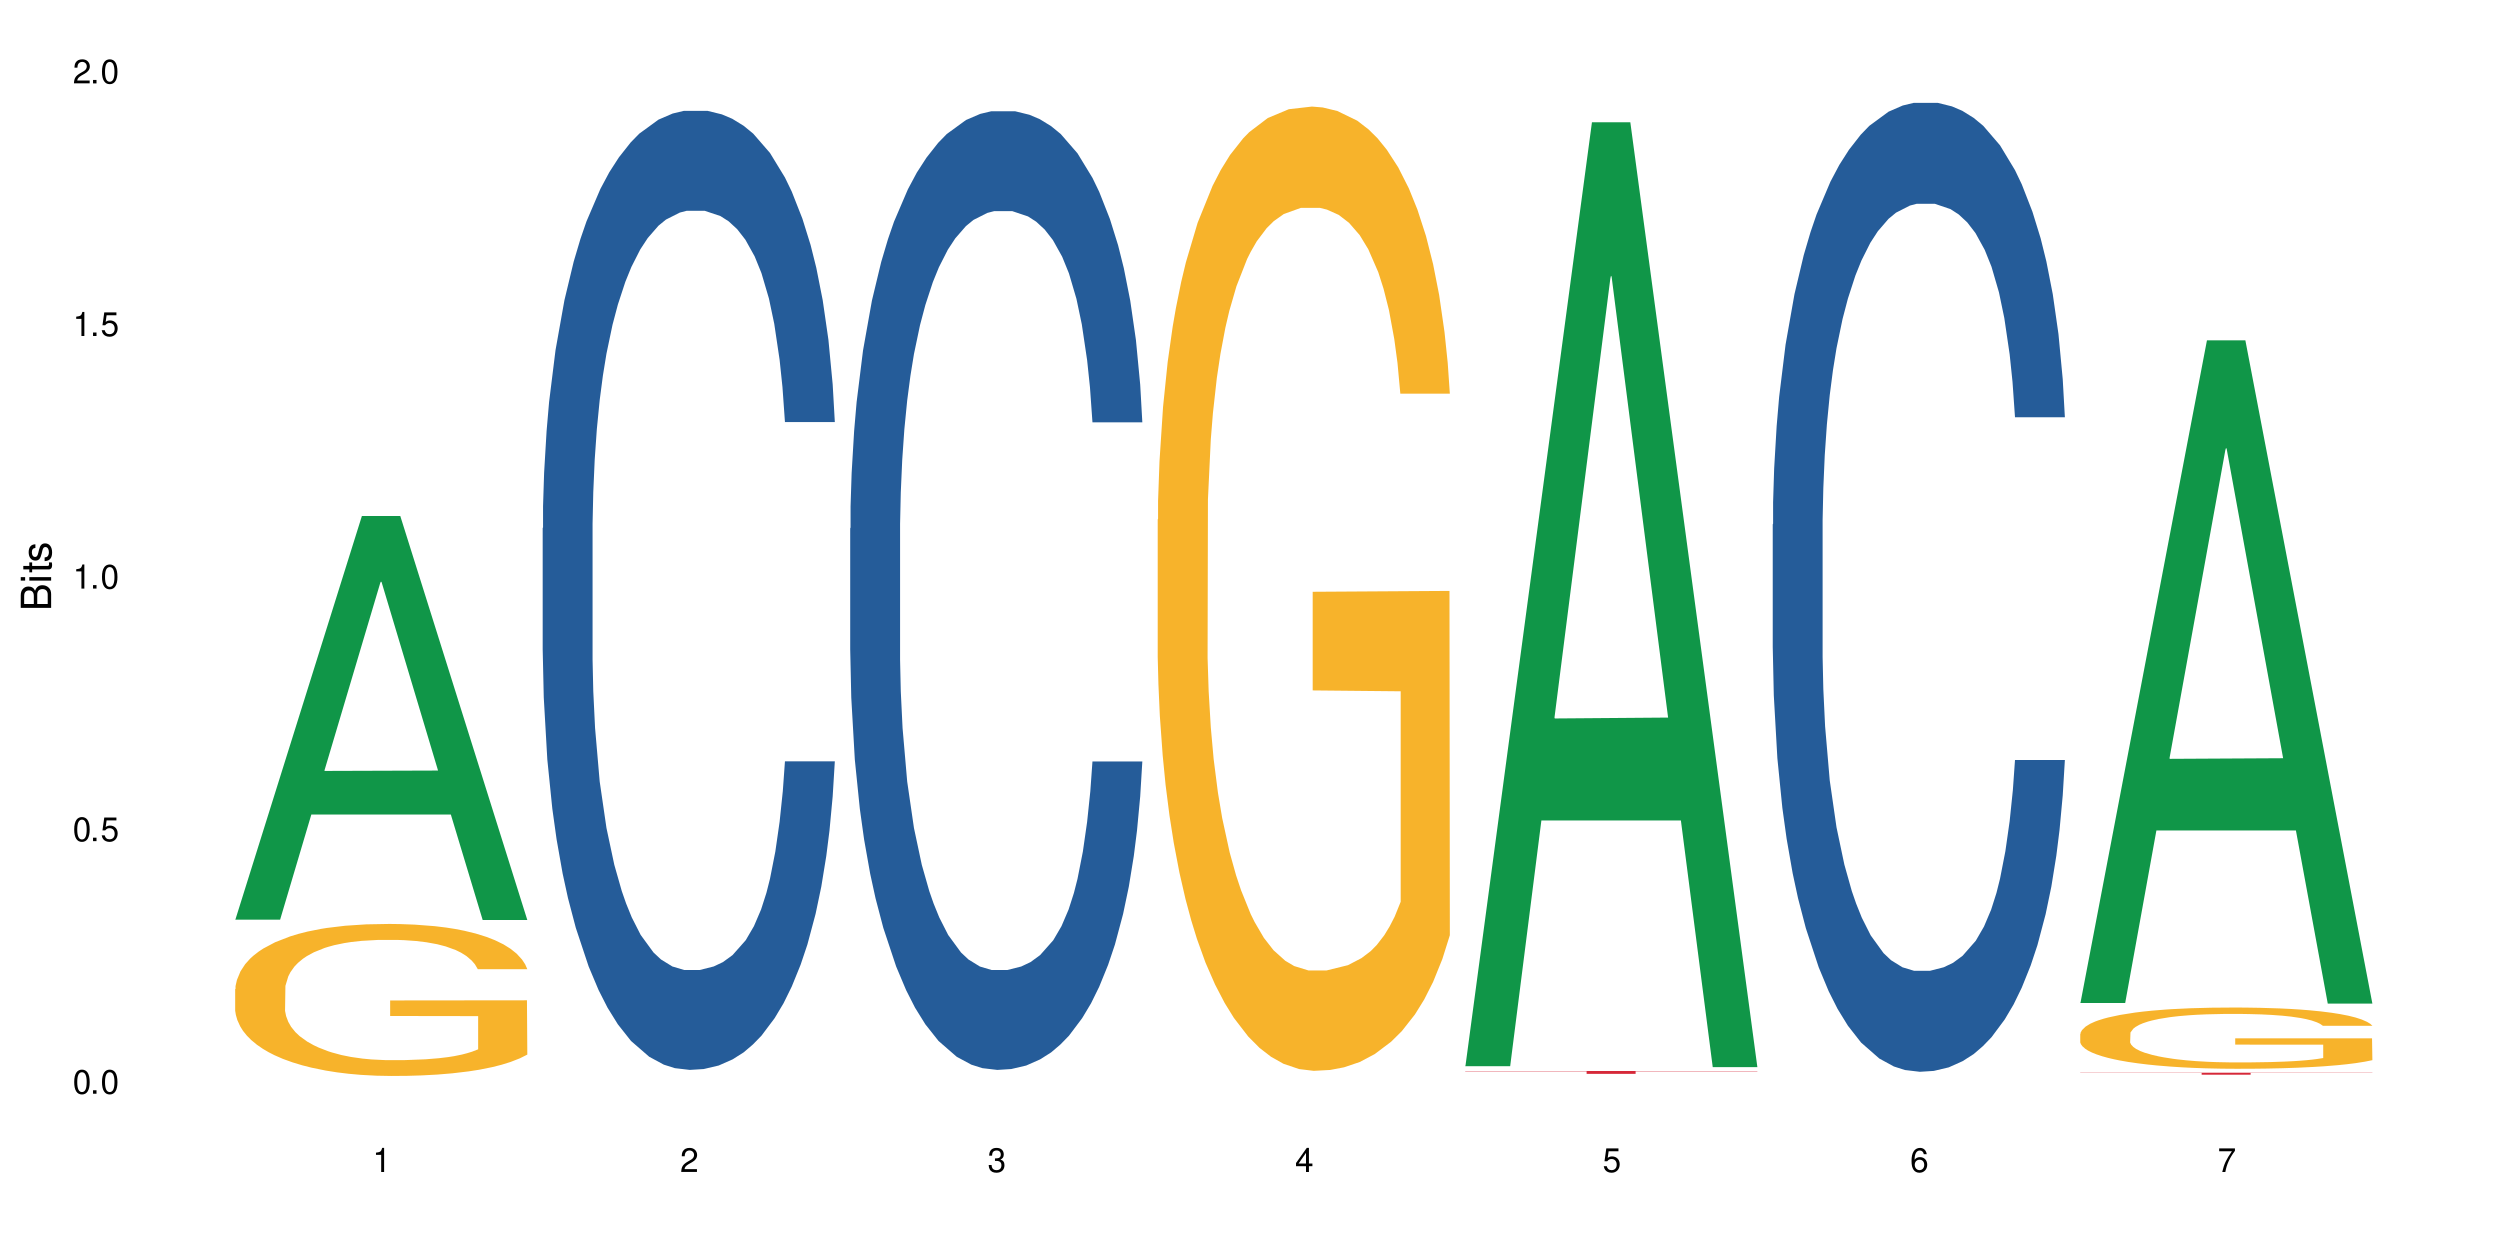 <?xml version="1.0" encoding="UTF-8"?>
<svg xmlns="http://www.w3.org/2000/svg" xmlns:xlink="http://www.w3.org/1999/xlink" width="720" height="360" viewBox="0 0 720 360">
<defs>
<g>
<g id="glyph-0-0">
</g>
<g id="glyph-0-1">
<path d="M 2.641 -6.938 C 2 -6.938 1.422 -6.656 1.078 -6.172 C 0.641 -5.562 0.406 -4.641 0.406 -3.359 C 0.406 -1.016 1.188 0.219 2.641 0.219 C 4.078 0.219 4.859 -1.016 4.859 -3.297 C 4.859 -4.641 4.656 -5.547 4.203 -6.172 C 3.844 -6.656 3.281 -6.938 2.641 -6.938 Z M 2.641 -6.188 C 3.547 -6.188 4 -5.25 4 -3.375 C 4 -1.406 3.562 -0.484 2.625 -0.484 C 1.734 -0.484 1.281 -1.438 1.281 -3.344 C 1.281 -5.25 1.734 -6.188 2.641 -6.188 Z M 2.641 -6.188 "/>
</g>
<g id="glyph-0-2">
<path d="M 1.828 -1 L 0.828 -1 L 0.828 0 L 1.828 0 Z M 1.828 -1 "/>
</g>
<g id="glyph-0-3">
<path d="M 4.562 -6.797 L 1.062 -6.797 L 0.547 -3.094 L 1.328 -3.094 C 1.719 -3.562 2.047 -3.734 2.578 -3.734 C 3.484 -3.734 4.062 -3.109 4.062 -2.094 C 4.062 -1.125 3.484 -0.531 2.578 -0.531 C 1.828 -0.531 1.375 -0.906 1.188 -1.672 L 0.328 -1.672 C 0.453 -1.109 0.547 -0.844 0.75 -0.594 C 1.125 -0.078 1.828 0.219 2.594 0.219 C 3.969 0.219 4.922 -0.781 4.922 -2.219 C 4.922 -3.562 4.031 -4.484 2.719 -4.484 C 2.25 -4.484 1.859 -4.359 1.469 -4.062 L 1.734 -5.969 L 4.562 -5.969 Z M 4.562 -6.797 "/>
</g>
<g id="glyph-0-4">
<path d="M 2.484 -4.938 L 2.484 0 L 3.328 0 L 3.328 -6.938 L 2.766 -6.938 C 2.469 -5.875 2.281 -5.734 0.984 -5.562 L 0.984 -4.938 Z M 2.484 -4.938 "/>
</g>
<g id="glyph-0-5">
<path d="M 4.859 -0.828 L 1.281 -0.828 C 1.359 -1.406 1.672 -1.781 2.5 -2.281 L 3.469 -2.828 C 4.406 -3.344 4.906 -4.062 4.906 -4.906 C 4.906 -5.484 4.672 -6.031 4.266 -6.406 C 3.859 -6.766 3.375 -6.938 2.719 -6.938 C 1.859 -6.938 1.219 -6.625 0.844 -6.031 C 0.609 -5.672 0.5 -5.234 0.484 -4.531 L 1.328 -4.531 C 1.359 -5.016 1.406 -5.281 1.531 -5.516 C 1.75 -5.938 2.188 -6.203 2.703 -6.203 C 3.469 -6.203 4.031 -5.641 4.031 -4.891 C 4.031 -4.344 3.719 -3.859 3.125 -3.516 L 2.234 -3 C 0.812 -2.172 0.406 -1.531 0.328 -0.016 L 4.859 -0.016 Z M 4.859 -0.828 "/>
</g>
<g id="glyph-0-6">
<path d="M 2.125 -3.188 L 2.578 -3.188 C 3.5 -3.188 3.984 -2.766 3.984 -1.922 C 3.984 -1.062 3.469 -0.531 2.594 -0.531 C 1.656 -0.531 1.203 -1 1.156 -2.016 L 0.312 -2.016 C 0.344 -1.453 0.438 -1.094 0.609 -0.781 C 0.953 -0.109 1.625 0.219 2.547 0.219 C 3.953 0.219 4.859 -0.625 4.859 -1.938 C 4.859 -2.828 4.516 -3.297 3.703 -3.594 C 4.344 -3.844 4.656 -4.328 4.656 -5.031 C 4.656 -6.219 3.875 -6.938 2.578 -6.938 C 1.203 -6.938 0.484 -6.172 0.453 -4.703 L 1.297 -4.703 C 1.312 -5.125 1.344 -5.359 1.453 -5.578 C 1.641 -5.969 2.062 -6.203 2.594 -6.203 C 3.344 -6.203 3.797 -5.75 3.797 -5 C 3.797 -4.516 3.609 -4.219 3.25 -4.047 C 3.016 -3.953 2.703 -3.922 2.125 -3.906 Z M 2.125 -3.188 "/>
</g>
<g id="glyph-0-7">
<path d="M 3.141 -1.672 L 3.141 0 L 3.984 0 L 3.984 -1.672 L 4.984 -1.672 L 4.984 -2.438 L 3.984 -2.438 L 3.984 -6.938 L 3.359 -6.938 L 0.266 -2.578 L 0.266 -1.672 Z M 3.141 -2.438 L 1 -2.438 L 3.141 -5.5 Z M 3.141 -2.438 "/>
</g>
<g id="glyph-0-8">
<path d="M 4.781 -5.125 C 4.609 -6.266 3.891 -6.938 2.844 -6.938 C 2.094 -6.938 1.422 -6.578 1.031 -5.953 C 0.594 -5.266 0.406 -4.422 0.406 -3.172 C 0.406 -2 0.578 -1.25 0.984 -0.641 C 1.359 -0.078 1.953 0.219 2.703 0.219 C 3.984 0.219 4.922 -0.75 4.922 -2.094 C 4.922 -3.375 4.062 -4.281 2.844 -4.281 C 2.172 -4.281 1.641 -4.031 1.281 -3.516 C 1.281 -5.234 1.828 -6.188 2.797 -6.188 C 3.391 -6.188 3.797 -5.797 3.938 -5.125 Z M 2.734 -3.531 C 3.547 -3.531 4.062 -2.953 4.062 -2.031 C 4.062 -1.156 3.484 -0.531 2.703 -0.531 C 1.922 -0.531 1.328 -1.188 1.328 -2.078 C 1.328 -2.938 1.906 -3.531 2.734 -3.531 Z M 2.734 -3.531 "/>
</g>
<g id="glyph-0-9">
<path d="M 4.984 -6.797 L 0.438 -6.797 L 0.438 -5.969 L 4.109 -5.969 C 2.5 -3.656 1.828 -2.234 1.328 0 L 2.219 0 C 2.594 -2.172 3.453 -4.047 4.984 -6.094 Z M 4.984 -6.797 "/>
</g>
<g id="glyph-1-0">
</g>
<g id="glyph-1-1">
<path d="M 0 -0.953 L 0 -4.891 C 0 -5.719 -0.234 -6.344 -0.734 -6.797 C -1.188 -7.234 -1.812 -7.469 -2.5 -7.469 C -3.547 -7.469 -4.188 -7 -4.625 -5.875 C -4.984 -6.688 -5.625 -7.094 -6.531 -7.094 C -7.172 -7.094 -7.734 -6.859 -8.141 -6.391 C -8.562 -5.922 -8.75 -5.344 -8.75 -4.5 L -8.75 -0.953 Z M -4.984 -2.062 L -7.766 -2.062 L -7.766 -4.219 C -7.766 -4.844 -7.688 -5.203 -7.453 -5.5 C -7.219 -5.812 -6.859 -5.969 -6.375 -5.969 C -5.891 -5.969 -5.531 -5.812 -5.297 -5.5 C -5.062 -5.203 -4.984 -4.844 -4.984 -4.219 Z M -0.984 -2.062 L -4 -2.062 L -4 -4.781 C -4 -5.766 -3.438 -6.359 -2.484 -6.359 C -1.547 -6.359 -0.984 -5.766 -0.984 -4.781 Z M -0.984 -2.062 "/>
</g>
<g id="glyph-1-2">
<path d="M -6.281 -1.797 L -6.281 -0.797 L 0 -0.797 L 0 -1.797 Z M -8.75 -1.797 L -8.75 -0.797 L -7.484 -0.797 L -7.484 -1.797 Z M -8.75 -1.797 "/>
</g>
<g id="glyph-1-3">
<path d="M -6.281 -3.047 L -6.281 -2.016 L -8.016 -2.016 L -8.016 -1.016 L -6.281 -1.016 L -6.281 -0.172 L -5.469 -0.172 L -5.469 -1.016 L -0.719 -1.016 C -0.078 -1.016 0.281 -1.453 0.281 -2.234 C 0.281 -2.5 0.25 -2.719 0.188 -3.047 L -0.641 -3.047 C -0.609 -2.906 -0.594 -2.766 -0.594 -2.562 C -0.594 -2.141 -0.719 -2.016 -1.156 -2.016 L -5.469 -2.016 L -5.469 -3.047 Z M -6.281 -3.047 "/>
</g>
<g id="glyph-1-4">
<path d="M -4.531 -5.25 C -5.766 -5.25 -6.469 -4.422 -6.469 -2.969 C -6.469 -1.516 -5.719 -0.562 -4.547 -0.562 C -3.562 -0.562 -3.094 -1.062 -2.734 -2.562 L -2.516 -3.484 C -2.344 -4.188 -2.094 -4.469 -1.641 -4.469 C -1.047 -4.469 -0.641 -3.875 -0.641 -3 C -0.641 -2.453 -0.797 -2 -1.062 -1.75 C -1.25 -1.594 -1.422 -1.531 -1.875 -1.469 L -1.875 -0.406 C -0.422 -0.453 0.281 -1.266 0.281 -2.922 C 0.281 -4.5 -0.5 -5.516 -1.719 -5.516 C -2.656 -5.516 -3.172 -4.984 -3.469 -3.734 L -3.703 -2.766 C -3.891 -1.953 -4.156 -1.609 -4.594 -1.609 C -5.188 -1.609 -5.547 -2.125 -5.547 -2.938 C -5.547 -3.75 -5.203 -4.172 -4.531 -4.203 Z M -4.531 -5.25 "/>
</g>
</g>
</defs>
<rect x="-72" y="-36" width="864" height="432" fill="rgb(100%, 100%, 100%)" fill-opacity="1"/>
<path fill-rule="nonzero" fill="rgb(6.275%, 58.824%, 28.235%)" fill-opacity="1" d="M 67.73 264.859 L 67.82 264.75 L 104.227 148.605 L 115.281 148.605 L 151.867 264.969 L 139.012 264.969 L 129.844 234.594 L 89.664 234.594 L 80.676 264.859 L 67.73 264.859 L 93.527 222.027 L 126.156 221.918 L 109.887 167.617 L 109.707 167.508 L 109.527 167.836 L 93.438 221.918 L 93.527 222.027 Z M 67.73 264.859 "/>
<path fill-rule="nonzero" fill="rgb(96.863%, 70.196%, 16.863%)" fill-opacity="1" d="M 67.73 284.848 L 67.832 284.809 L 67.832 284.008 L 68.242 282.211 L 69.27 279.73 L 70.605 277.691 L 72.039 276.09 L 72.965 275.25 L 74.504 274.051 L 75.836 273.172 L 79.223 271.375 L 83.531 269.695 L 85.891 268.973 L 88.559 268.293 L 92.355 267.535 L 94.102 267.254 L 99.438 266.613 L 105.488 266.215 L 112.16 266.094 L 115.238 266.137 L 119.441 266.293 L 125.188 266.734 L 128.473 267.133 L 131.039 267.535 L 133.707 268.055 L 136.988 268.855 L 140.066 269.812 L 142.527 270.773 L 144.992 271.973 L 147.043 273.254 L 148.789 274.652 L 150.328 276.332 L 151.25 277.73 L 151.867 279.129 L 137.605 279.129 L 136.785 277.73 L 135.859 276.652 L 134.32 275.332 L 132.781 274.371 L 131.242 273.613 L 128.371 272.574 L 125.906 271.934 L 122.828 271.375 L 119.855 271.012 L 116.469 270.773 L 114.414 270.695 L 108.977 270.695 L 104.055 270.973 L 101.18 271.293 L 99.129 271.613 L 96.254 272.211 L 94.512 272.691 L 93.484 273.012 L 90.406 274.254 L 88.355 275.371 L 87.227 276.133 L 85.789 277.332 L 84.762 278.41 L 83.633 280.012 L 83.02 281.211 L 82.199 283.93 L 82.094 291.125 L 82.402 292.645 L 83.02 294.285 L 83.84 295.727 L 85.07 297.246 L 86.301 298.406 L 88.457 299.965 L 90.305 301.004 L 91.742 301.684 L 94.512 302.762 L 95.641 303.121 L 98.309 303.844 L 101.078 304.402 L 104.465 304.883 L 107.027 305.121 L 111.133 305.32 L 116.363 305.32 L 122.52 305.082 L 126.422 304.762 L 129.09 304.441 L 130.832 304.164 L 132.988 303.723 L 134.527 303.324 L 135.961 302.883 L 137.707 302.203 L 137.707 292.645 L 112.363 292.605 L 112.363 288.129 L 151.762 288.086 L 151.867 303.723 L 149.711 304.801 L 147.043 305.844 L 144.48 306.641 L 141.812 307.32 L 138.016 308.082 L 134.938 308.562 L 130.215 309.121 L 125.906 309.48 L 121.395 309.719 L 117.391 309.84 L 112.672 309.879 L 108.465 309.801 L 103.949 309.562 L 100.359 309.242 L 97.074 308.84 L 93.793 308.32 L 89.688 307.48 L 87.02 306.801 L 84.25 305.961 L 81.48 304.961 L 79.016 303.883 L 77.375 303.043 L 75.734 302.082 L 73.988 300.883 L 72.348 299.523 L 71.117 298.285 L 69.988 296.887 L 69.168 295.566 L 68.348 293.766 L 67.938 292.328 L 67.73 291.086 Z M 67.73 284.848 "/>
<path fill-rule="nonzero" fill="rgb(14.51%, 36.078%, 60%)" fill-opacity="1" d="M 156.293 152.109 L 156.398 151.855 L 156.398 145.797 L 156.703 136.203 L 157.422 124.082 L 158.141 115.754 L 159.988 100.855 L 162.555 86.465 L 165.223 75.355 L 167.172 68.793 L 168.914 63.742 L 172.918 54.402 L 175.48 49.605 L 178.25 45.312 L 181.637 41.02 L 184.102 38.496 L 189.641 34.457 L 193.746 32.691 L 196.926 31.934 L 203.801 31.934 L 207.902 32.941 L 210.879 34.203 L 214.164 36.223 L 216.934 38.496 L 221.754 44.051 L 226.066 51.121 L 228.016 55.16 L 231.094 62.984 L 233.453 70.559 L 235.094 77.125 L 236.941 86.465 L 238.582 97.828 L 239.812 110.703 L 240.43 121.559 L 226.066 121.559 L 225.348 111.461 L 224.527 103.633 L 222.988 93.281 L 221.449 85.961 L 219.293 78.641 L 217.344 73.844 L 214.676 69.047 L 212.316 66.016 L 209.855 63.742 L 207.492 62.23 L 202.98 60.715 L 197.746 60.715 L 195.797 61.219 L 191.797 63.238 L 189.641 65.004 L 186.562 68.539 L 184.406 71.824 L 181.844 76.871 L 180.098 81.164 L 177.945 87.727 L 176.406 93.535 L 174.66 101.867 L 173.633 108.18 L 172.711 115.246 L 171.891 123.578 L 171.273 132.414 L 170.863 141.758 L 170.66 150.844 L 170.66 189.977 L 170.863 199.066 L 171.379 209.672 L 172.711 225.07 L 174.66 238.453 L 176.918 249.055 L 179.074 256.629 L 180.305 260.164 L 181.945 264.203 L 184.512 269.254 L 188.203 274.305 L 190.359 276.324 L 193.641 278.344 L 197.027 279.352 L 201.543 279.352 L 205.543 278.344 L 208.211 277.082 L 210.98 275.062 L 214.777 270.77 L 217.137 266.73 L 219.191 261.934 L 220.73 257.137 L 221.754 253.098 L 223.293 245.27 L 224.527 236.684 L 225.449 227.848 L 226.066 219.266 L 240.43 219.266 L 239.812 229.363 L 238.891 239.211 L 237.969 246.531 L 236.531 255.367 L 234.891 263.195 L 232.527 272.031 L 230.578 277.84 L 228.016 284.148 L 225.656 288.945 L 223.09 293.238 L 219.293 298.289 L 216.832 300.812 L 214.164 303.086 L 210.98 305.105 L 206.98 306.871 L 202.672 307.883 L 198.668 308.133 L 194.359 307.629 L 191.18 306.621 L 186.973 304.348 L 181.738 299.805 L 177.945 295.008 L 174.969 290.211 L 172.402 285.16 L 169.531 278.344 L 165.836 267.234 L 163.578 258.648 L 162.039 251.582 L 160.297 241.734 L 159.066 232.898 L 157.629 218.762 L 156.602 200.836 L 156.293 186.949 Z M 156.293 152.109 "/>
<path fill-rule="nonzero" fill="rgb(14.51%, 36.078%, 60%)" fill-opacity="1" d="M 244.859 152.172 L 244.961 151.918 L 244.961 145.859 L 245.27 136.27 L 245.988 124.156 L 246.703 115.828 L 248.551 100.938 L 251.117 86.555 L 253.785 75.449 L 255.734 68.887 L 257.477 63.84 L 261.48 54.504 L 264.043 49.707 L 266.816 45.418 L 270.199 41.129 L 272.664 38.602 L 278.203 34.566 L 282.309 32.801 L 285.488 32.043 L 292.363 32.043 L 296.469 33.051 L 299.441 34.312 L 302.727 36.332 L 305.496 38.602 L 310.32 44.156 L 314.629 51.223 L 316.578 55.262 L 319.656 63.082 L 322.016 70.656 L 323.656 77.215 L 325.504 86.555 L 327.145 97.91 L 328.379 110.781 L 328.992 121.633 L 314.629 121.633 L 313.91 111.539 L 313.09 103.715 L 311.551 93.367 L 310.012 86.051 L 307.855 78.73 L 305.906 73.934 L 303.238 69.141 L 300.879 66.113 L 298.418 63.84 L 296.059 62.328 L 291.543 60.812 L 286.309 60.812 L 284.359 61.316 L 280.359 63.336 L 278.203 65.102 L 275.125 68.637 L 272.973 71.918 L 270.406 76.965 L 268.66 81.254 L 266.508 87.816 L 264.969 93.621 L 263.223 101.949 L 262.199 108.258 L 261.273 115.324 L 260.453 123.652 L 259.84 132.484 L 259.426 141.824 L 259.223 150.91 L 259.223 190.027 L 259.426 199.109 L 259.941 209.711 L 261.273 225.105 L 263.223 238.48 L 265.48 249.082 L 267.637 256.652 L 268.867 260.184 L 270.508 264.223 L 273.074 269.27 L 276.77 274.316 L 278.922 276.336 L 282.207 278.355 L 285.59 279.363 L 290.105 279.363 L 294.109 278.355 L 296.773 277.094 L 299.547 275.074 L 303.344 270.785 L 305.703 266.746 L 307.754 261.953 L 309.293 257.156 L 310.32 253.117 L 311.859 245.297 L 313.09 236.715 L 314.012 227.883 L 314.629 219.301 L 328.992 219.301 L 328.379 229.395 L 327.453 239.238 L 326.531 246.559 L 325.094 255.391 L 323.453 263.215 L 321.094 272.047 L 319.145 277.852 L 316.578 284.16 L 314.219 288.957 L 311.652 293.246 L 307.855 298.293 L 305.395 300.816 L 302.727 303.09 L 299.547 305.105 L 295.543 306.875 L 291.234 307.883 L 287.234 308.137 L 282.926 307.629 L 279.742 306.621 L 275.535 304.352 L 270.305 299.809 L 266.508 295.012 L 263.531 290.219 L 260.965 285.168 L 258.094 278.355 L 254.398 267.25 L 252.145 258.672 L 250.605 251.605 L 248.859 241.762 L 247.629 232.93 L 246.191 218.797 L 245.164 200.879 L 244.859 186.996 Z M 244.859 152.172 "/>
<path fill-rule="nonzero" fill="rgb(96.863%, 70.196%, 16.863%)" fill-opacity="1" d="M 333.422 149.637 L 333.523 149.387 L 333.523 144.312 L 333.934 132.898 L 334.961 117.176 L 336.293 104.242 L 337.73 94.098 L 338.652 88.77 L 340.191 81.164 L 341.527 75.582 L 344.914 64.172 L 349.223 53.52 L 351.582 48.953 L 354.25 44.641 L 358.047 39.824 L 359.789 38.047 L 365.125 33.988 L 371.18 31.453 L 377.848 30.691 L 380.926 30.945 L 385.133 31.961 L 390.879 34.75 L 394.164 37.289 L 396.727 39.824 L 399.395 43.121 L 402.68 48.191 L 405.758 54.277 L 408.219 60.367 L 410.684 67.973 L 412.734 76.09 L 414.477 84.965 L 416.016 95.617 L 416.941 104.496 L 417.555 113.371 L 403.293 113.371 L 402.473 104.496 L 401.551 97.648 L 400.012 89.277 L 398.473 83.191 L 396.934 78.371 L 394.059 71.777 L 391.598 67.723 L 388.52 64.172 L 385.543 61.887 L 382.156 60.367 L 380.105 59.859 L 374.668 59.859 L 369.742 61.633 L 366.871 63.664 L 364.816 65.691 L 361.945 69.496 L 360.199 72.539 L 359.176 74.57 L 356.098 82.43 L 354.043 89.531 L 352.914 94.352 L 351.48 101.957 L 350.453 108.805 L 349.324 118.949 L 348.711 126.559 L 347.887 143.805 L 347.785 189.457 L 348.094 199.094 L 348.711 209.492 L 349.531 218.621 L 350.762 228.258 L 351.992 235.613 L 354.148 245.504 L 355.992 252.098 L 357.43 256.41 L 360.199 263.258 L 361.328 265.539 L 363.996 270.105 L 366.766 273.656 L 370.152 276.699 L 372.719 278.223 L 376.824 279.488 L 382.055 279.488 L 388.211 277.969 L 392.109 275.938 L 394.777 273.91 L 396.523 272.133 L 398.676 269.344 L 400.215 266.809 L 401.652 264.02 L 403.398 259.707 L 403.398 199.094 L 378.055 198.84 L 378.055 170.434 L 417.453 170.18 L 417.555 269.344 L 415.402 276.191 L 412.734 282.785 L 410.168 287.859 L 407.5 292.168 L 403.703 296.988 L 400.625 300.031 L 395.906 303.582 L 391.598 305.863 L 387.082 307.387 L 383.082 308.148 L 378.363 308.402 L 374.156 307.895 L 369.641 306.371 L 366.051 304.344 L 362.766 301.809 L 359.484 298.512 L 355.379 293.184 L 352.711 288.871 L 349.941 283.547 L 347.172 277.207 L 344.707 270.359 L 343.066 265.031 L 341.426 258.945 L 339.68 251.34 L 338.039 242.715 L 336.809 234.852 L 335.68 225.977 L 334.859 217.605 L 334.035 206.195 L 333.625 197.062 L 333.422 189.203 Z M 333.422 149.637 "/>
<path fill-rule="nonzero" fill="rgb(6.275%, 58.824%, 28.235%)" fill-opacity="1" d="M 421.984 307.074 L 422.074 306.82 L 458.48 35.219 L 469.535 35.219 L 506.121 307.328 L 493.266 307.328 L 484.098 236.301 L 443.918 236.301 L 434.93 307.074 L 421.984 307.074 L 447.781 206.918 L 480.41 206.66 L 464.141 79.676 L 463.961 79.422 L 463.781 80.188 L 447.691 206.66 L 447.781 206.918 Z M 421.984 307.074 "/>
<path fill-rule="nonzero" fill="rgb(83.922%, 15.686%, 22.353%)" fill-opacity="1" d="M 421.984 308.457 L 506.121 308.457 L 506.121 308.543 L 471.055 308.543 L 471.055 309.266 L 456.945 309.266 L 456.945 308.547 L 456.742 308.543 L 421.984 308.543 Z M 421.984 308.457 "/>
<path fill-rule="nonzero" fill="rgb(14.51%, 36.078%, 60%)" fill-opacity="1" d="M 510.547 151.035 L 510.652 150.781 L 510.652 144.656 L 510.957 134.965 L 511.676 122.723 L 512.395 114.305 L 514.242 99.254 L 516.809 84.715 L 519.473 73.488 L 521.426 66.859 L 523.168 61.758 L 527.168 52.316 L 529.734 47.473 L 532.504 43.137 L 535.891 38.797 L 538.355 36.246 L 543.895 32.168 L 548 30.383 L 551.18 29.617 L 558.055 29.617 L 562.156 30.637 L 565.133 31.91 L 568.418 33.953 L 571.188 36.246 L 576.008 41.859 L 580.32 49.004 L 582.27 53.082 L 585.348 60.992 L 587.707 68.645 L 589.348 75.277 L 591.195 84.715 L 592.836 96.191 L 594.066 109.203 L 594.684 120.172 L 580.32 120.172 L 579.602 109.965 L 578.781 102.059 L 577.242 91.602 L 575.703 84.203 L 573.547 76.805 L 571.598 71.961 L 568.93 67.113 L 566.57 64.051 L 564.105 61.758 L 561.746 60.227 L 557.234 58.695 L 552 58.695 L 550.051 59.207 L 546.051 61.246 L 543.895 63.031 L 540.816 66.602 L 538.66 69.918 L 536.098 75.02 L 534.352 79.355 L 532.199 85.988 L 530.66 91.855 L 528.914 100.273 L 527.887 106.652 L 526.965 113.793 L 526.145 122.211 L 525.527 131.137 L 525.117 140.578 L 524.914 149.758 L 524.914 189.297 L 525.117 198.48 L 525.629 209.195 L 526.965 224.754 L 528.914 238.273 L 531.172 248.988 L 533.324 256.641 L 534.559 260.211 L 536.199 264.293 L 538.766 269.395 L 542.457 274.496 L 544.613 276.535 L 547.895 278.574 L 551.281 279.598 L 555.797 279.598 L 559.797 278.574 L 562.465 277.301 L 565.234 275.262 L 569.031 270.922 L 571.391 266.844 L 573.445 261.996 L 574.984 257.148 L 576.008 253.066 L 577.547 245.16 L 578.781 236.488 L 579.703 227.559 L 580.32 218.887 L 594.684 218.887 L 594.066 229.09 L 593.145 239.039 L 592.223 246.438 L 590.785 255.363 L 589.145 263.27 L 586.781 272.199 L 584.832 278.066 L 582.27 284.441 L 579.91 289.289 L 577.344 293.625 L 573.547 298.727 L 571.086 301.277 L 568.418 303.574 L 565.234 305.613 L 561.234 307.402 L 556.926 308.422 L 552.922 308.676 L 548.613 308.164 L 545.434 307.145 L 541.227 304.848 L 535.992 300.258 L 532.199 295.41 L 529.223 290.566 L 526.656 285.465 L 523.785 278.574 L 520.09 267.352 L 517.832 258.68 L 516.293 251.539 L 514.551 241.59 L 513.316 232.66 L 511.883 218.375 L 510.855 200.266 L 510.547 186.238 Z M 510.547 151.035 "/>
<path fill-rule="nonzero" fill="rgb(6.275%, 58.824%, 28.235%)" fill-opacity="1" d="M 599.113 288.863 L 599.203 288.684 L 635.605 98.008 L 646.664 98.008 L 683.246 289.043 L 670.395 289.043 L 661.223 239.176 L 621.043 239.176 L 612.055 288.863 L 599.113 288.863 L 624.91 218.547 L 657.539 218.367 L 641.27 129.219 L 641.09 129.039 L 640.91 129.578 L 624.82 218.367 L 624.91 218.547 Z M 599.113 288.863 "/>
<path fill-rule="nonzero" fill="rgb(96.863%, 70.196%, 16.863%)" fill-opacity="1" d="M 599.113 297.723 L 599.215 297.707 L 599.215 297.387 L 599.625 296.66 L 600.652 295.664 L 601.984 294.84 L 603.422 294.195 L 604.344 293.859 L 605.883 293.375 L 607.219 293.02 L 610.602 292.297 L 614.914 291.617 L 617.273 291.328 L 619.941 291.055 L 623.738 290.75 L 625.48 290.637 L 630.816 290.379 L 636.871 290.219 L 643.539 290.168 L 646.617 290.184 L 650.824 290.25 L 656.57 290.426 L 659.852 290.586 L 662.418 290.75 L 665.086 290.957 L 668.367 291.281 L 671.445 291.668 L 673.91 292.055 L 676.371 292.535 L 678.426 293.051 L 680.168 293.617 L 681.707 294.293 L 682.633 294.855 L 683.246 295.422 L 668.984 295.422 L 668.164 294.855 L 667.242 294.422 L 665.703 293.891 L 664.164 293.504 L 662.625 293.199 L 659.75 292.777 L 657.289 292.52 L 654.211 292.297 L 651.234 292.148 L 647.848 292.055 L 645.797 292.02 L 640.359 292.02 L 635.434 292.133 L 632.559 292.262 L 630.508 292.391 L 627.637 292.633 L 625.891 292.828 L 624.863 292.957 L 621.785 293.457 L 619.734 293.906 L 618.605 294.211 L 617.168 294.695 L 616.145 295.129 L 615.016 295.773 L 614.398 296.258 L 613.578 297.355 L 613.477 300.254 L 613.785 300.867 L 614.398 301.527 L 615.219 302.105 L 616.453 302.719 L 617.684 303.188 L 619.836 303.812 L 621.684 304.234 L 623.121 304.508 L 625.891 304.941 L 627.02 305.086 L 629.688 305.375 L 632.457 305.602 L 635.844 305.797 L 638.41 305.891 L 642.512 305.973 L 647.746 305.973 L 653.902 305.875 L 657.801 305.746 L 660.469 305.617 L 662.211 305.504 L 664.367 305.328 L 665.906 305.168 L 667.344 304.988 L 669.086 304.715 L 669.086 300.867 L 643.742 300.852 L 643.742 299.047 L 683.145 299.031 L 683.246 305.328 L 681.094 305.762 L 678.426 306.184 L 675.859 306.504 L 673.191 306.777 L 669.395 307.086 L 666.316 307.277 L 661.598 307.504 L 657.289 307.648 L 652.773 307.746 L 648.773 307.793 L 644.051 307.809 L 639.844 307.777 L 635.332 307.68 L 631.738 307.551 L 628.457 307.391 L 625.172 307.18 L 621.07 306.844 L 618.402 306.57 L 615.629 306.23 L 612.859 305.828 L 610.398 305.395 L 608.758 305.055 L 607.113 304.668 L 605.371 304.184 L 603.73 303.637 L 602.496 303.137 L 601.367 302.574 L 600.547 302.043 L 599.727 301.316 L 599.316 300.738 L 599.113 300.238 Z M 599.113 297.723 "/>
<path fill-rule="nonzero" fill="rgb(83.922%, 15.686%, 22.353%)" fill-opacity="1" d="M 599.113 308.938 L 683.246 308.938 L 683.246 309 L 648.184 309 L 648.184 309.516 L 634.074 309.516 L 634.074 309 L 599.113 309 Z M 599.113 308.938 "/>
<g fill="rgb(0%, 0%, 0%)" fill-opacity="1">
<use xlink:href="#glyph-0-1" x="20.965" y="314.993"/>
<use xlink:href="#glyph-0-2" x="25.965" y="314.993"/>
<use xlink:href="#glyph-0-1" x="28.965" y="314.993"/>
</g>
<g fill="rgb(0%, 0%, 0%)" fill-opacity="1">
<use xlink:href="#glyph-0-1" x="20.965" y="242.251"/>
<use xlink:href="#glyph-0-2" x="25.965" y="242.251"/>
<use xlink:href="#glyph-0-3" x="28.965" y="242.251"/>
</g>
<g fill="rgb(0%, 0%, 0%)" fill-opacity="1">
<use xlink:href="#glyph-0-4" x="20.965" y="169.509"/>
<use xlink:href="#glyph-0-2" x="25.965" y="169.509"/>
<use xlink:href="#glyph-0-1" x="28.965" y="169.509"/>
</g>
<g fill="rgb(0%, 0%, 0%)" fill-opacity="1">
<use xlink:href="#glyph-0-4" x="20.965" y="96.767"/>
<use xlink:href="#glyph-0-2" x="25.965" y="96.767"/>
<use xlink:href="#glyph-0-3" x="28.965" y="96.767"/>
</g>
<g fill="rgb(0%, 0%, 0%)" fill-opacity="1">
<use xlink:href="#glyph-0-5" x="20.965" y="24.024"/>
<use xlink:href="#glyph-0-2" x="25.965" y="24.024"/>
<use xlink:href="#glyph-0-1" x="28.965" y="24.024"/>
</g>
<g fill="rgb(0%, 0%, 0%)" fill-opacity="1">
<use xlink:href="#glyph-0-4" x="107.297" y="337.532"/>
</g>
<g fill="rgb(0%, 0%, 0%)" fill-opacity="1">
<use xlink:href="#glyph-0-5" x="195.863" y="337.532"/>
</g>
<g fill="rgb(0%, 0%, 0%)" fill-opacity="1">
<use xlink:href="#glyph-0-6" x="284.426" y="337.532"/>
</g>
<g fill="rgb(0%, 0%, 0%)" fill-opacity="1">
<use xlink:href="#glyph-0-7" x="372.988" y="337.532"/>
</g>
<g fill="rgb(0%, 0%, 0%)" fill-opacity="1">
<use xlink:href="#glyph-0-3" x="461.551" y="337.532"/>
</g>
<g fill="rgb(0%, 0%, 0%)" fill-opacity="1">
<use xlink:href="#glyph-0-8" x="550.117" y="337.532"/>
</g>
<g fill="rgb(0%, 0%, 0%)" fill-opacity="1">
<use xlink:href="#glyph-0-9" x="638.68" y="337.532"/>
</g>
<g fill="rgb(0%, 0%, 0%)" fill-opacity="1">
<use xlink:href="#glyph-1-1" x="14.725" y="176.012"/>
<use xlink:href="#glyph-1-2" x="14.725" y="168.012"/>
<use xlink:href="#glyph-1-3" x="14.725" y="165.012"/>
<use xlink:href="#glyph-1-4" x="14.725" y="162.012"/>
</g>
</svg>
